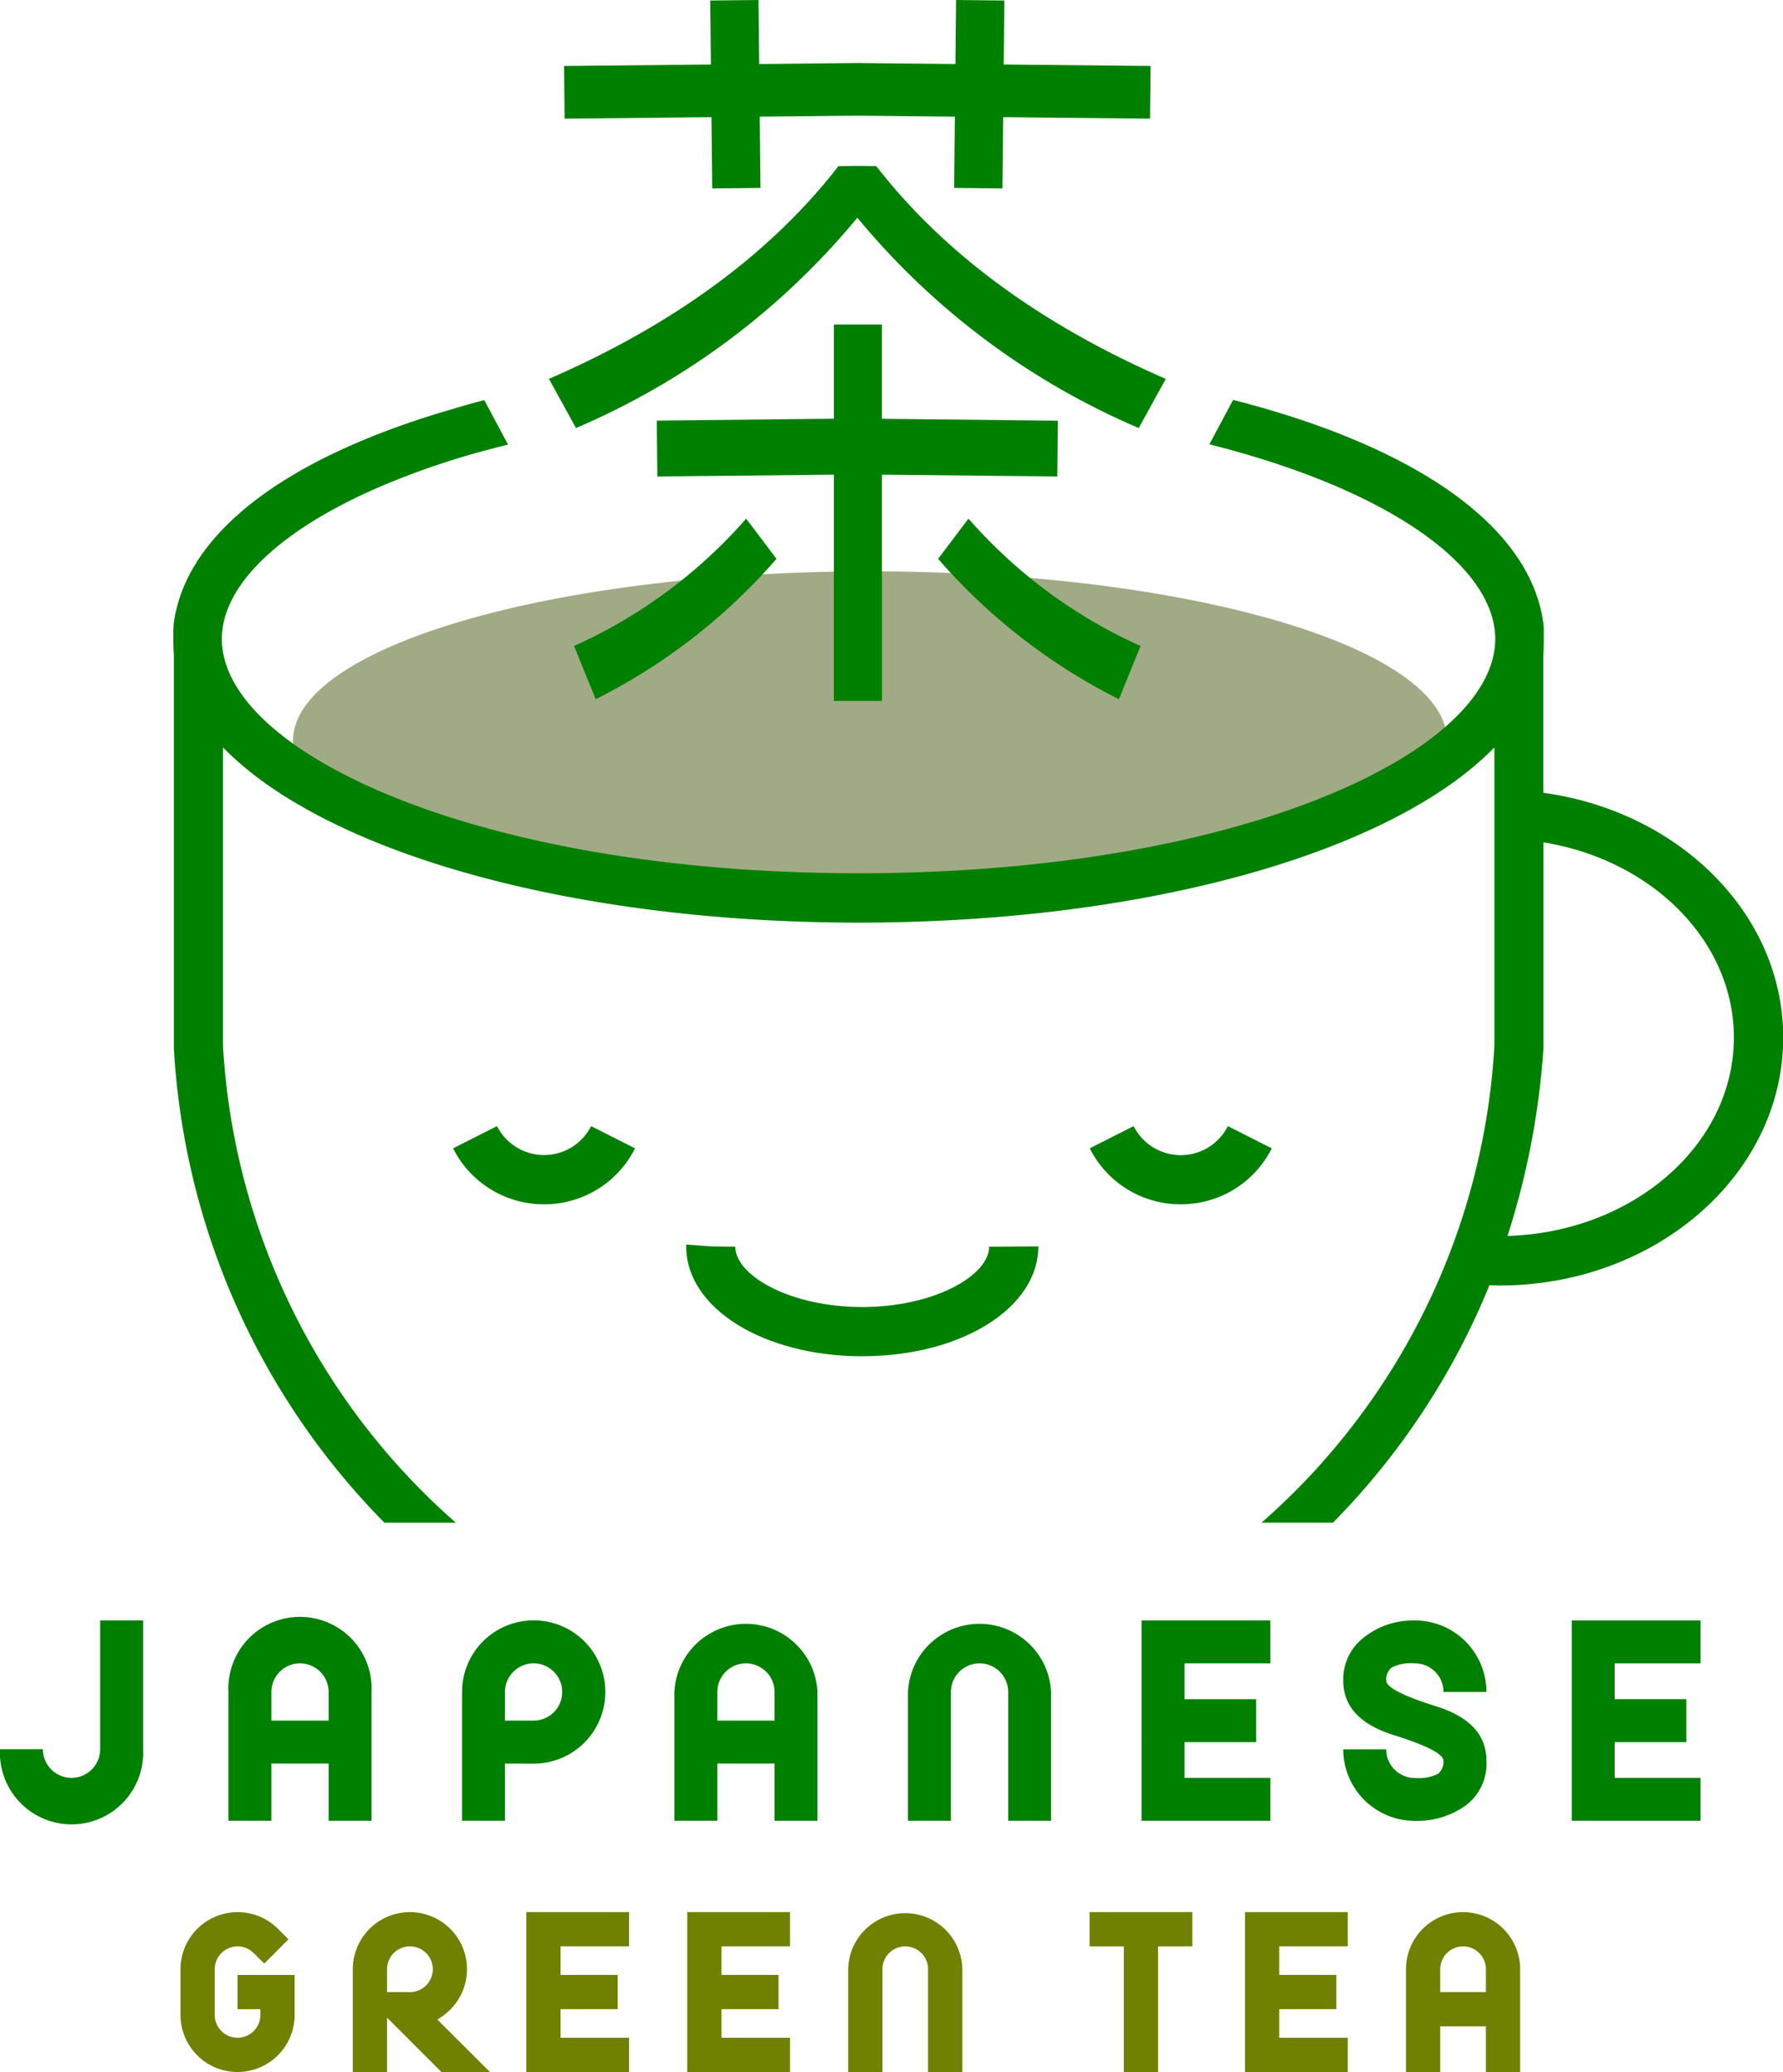 <?xml version="1.0" encoding="UTF-8"?> <svg xmlns="http://www.w3.org/2000/svg" width="94.574" height="109.894" viewBox="0 0 94.574 109.894"><g id="グループ_6" data-name="グループ 6" transform="translate(-2264.724 -483.987)"><g id="グループ_5" data-name="グループ 5"><path id="パス_3" data-name="パス 3" d="M2341.484,523.29c0,4.97-13.7,9-30.611,9s-30.61-4.03-30.61-9,13.7-9,30.61-9,30.611,4.029,30.611,9" fill="#a0ab85"></path><path id="パス_4" data-name="パス 4" d="M2310.467,555.921c-5.239,0-9.343-2.551-9.343-5.81l0-.117,2.6.2-1.3-.1,1.3.015c0,1.512,2.879,3.2,6.733,3.2s6.734-1.69,6.734-3.2l2.608-.016c0,3.275-4.1,5.826-9.342,5.826" fill="green"></path><path id="パス_5" data-name="パス 5" d="M2327.351,547.861a5.385,5.385,0,0,1-4.825-2.968l2.328-1.178a2.8,2.8,0,0,0,5,0l2.327,1.178a5.383,5.383,0,0,1-4.825,2.968" fill="green"></path><path id="パス_6" data-name="パス 6" d="M2293.583,547.861a5.383,5.383,0,0,1-4.826-2.968l2.328-1.178a2.8,2.8,0,0,0,4.994,0l2.328,1.178a5.383,5.383,0,0,1-4.824,2.968" fill="green"></path><path id="パス_7" data-name="パス 7" d="M2270.037,576.763v-6.831h2.278v6.831a3.8,3.8,0,1,1-7.591,0H2267a1.518,1.518,0,1,0,3.036,0" fill="green"></path><path id="パス_8" data-name="パス 8" d="M2276.841,573.727a3.8,3.8,0,1,1,7.591,0v6.832h-2.277v-3.036h-3.036v3.036h-2.278Zm5.314,0a1.518,1.518,0,1,0-3.036,0v1.518h3.036Z" fill="green"></path><path id="パス_9" data-name="パス 9" d="M2291.509,577.523v3.036h-2.277v-6.832a3.8,3.8,0,1,1,3.8,3.8Zm0-2.278h1.519a1.518,1.518,0,1,0-1.519-1.518Z" fill="green"></path><path id="パス_10" data-name="パス 10" d="M2300.494,573.727a3.8,3.8,0,0,1,7.591,0v6.832h-2.277v-3.036h-3.036v3.036h-2.278Zm5.314,0a1.518,1.518,0,1,0-3.036,0v1.518h3.036Z" fill="green"></path><path id="パス_11" data-name="パス 11" d="M2315.162,573.727v6.832h-2.277v-6.832a3.8,3.8,0,0,1,7.591,0v6.832H2318.2v-6.832a1.518,1.518,0,1,0-3.037,0" fill="green"></path><path id="パス_12" data-name="パス 12" d="M2327.553,578.281h4.554v2.277h-6.832V569.931h6.832v2.278h-4.554v1.9h3.8v2.277h-3.8Z" fill="green"></path><path id="パス_13" data-name="パス 13" d="M2339.772,569.932a3.795,3.795,0,0,1,3.795,3.795h-2.277a1.514,1.514,0,0,0-1.518-1.518,2.3,2.3,0,0,0-1.226.216.807.807,0,0,0-.292.7q0,.531,2.657,1.365t2.656,2.885a2.756,2.756,0,0,1-1.112,2.38,4.438,4.438,0,0,1-2.683.808,3.8,3.8,0,0,1-3.8-3.795h2.278a1.514,1.514,0,0,0,1.518,1.518,2.3,2.3,0,0,0,1.226-.216.805.805,0,0,0,.292-.7q0-.529-2.657-1.365t-2.657-2.885a2.8,2.8,0,0,1,1.113-2.3,4.172,4.172,0,0,1,2.683-.884" fill="green"></path><path id="パス_14" data-name="パス 14" d="M2350.371,578.281h4.554v2.277h-6.832V569.931h6.832v2.278h-4.554v1.9h3.8v2.277h-3.8Z" fill="green"></path><path id="パス_15" data-name="パス 15" d="M2278.536,590.551h-1.211v-1.817h3.027v2.12a3.027,3.027,0,0,1-6.055,0v-2.423a3.031,3.031,0,0,1,5.171-2.143l.557.557-1.283,1.284-.558-.551a1.211,1.211,0,0,0-2.071.853v2.423a1.211,1.211,0,1,0,2.423,0Z" fill="#708000"></path><path id="パス_16" data-name="パス 16" d="M2285.255,591v2.882h-1.817v-5.45a3.028,3.028,0,1,1,5.171,2.138,3.132,3.132,0,0,1-.69.527l2.792,2.785h-2.574Zm0-2.568v1.212h1.211a1.213,1.213,0,1,0-1.211-1.212" fill="#708000"></path><path id="パス_17" data-name="パス 17" d="M2294.458,592.065h3.633v1.817h-5.45V585.4h5.45v1.817h-3.633v1.514h3.028v1.816h-3.028Z" fill="#708000"></path><path id="パス_18" data-name="パス 18" d="M2302.994,592.065h3.633v1.817h-5.45V585.4h5.45v1.817h-3.633v1.514h3.027v1.816h-3.027Z" fill="#708000"></path><path id="パス_19" data-name="パス 19" d="M2311.529,588.431v5.45h-1.816v-5.45a3.028,3.028,0,0,1,6.055,0v5.45h-1.817v-5.45a1.211,1.211,0,1,0-2.422,0" fill="#708000"></path><path id="パス_20" data-name="パス 20" d="M2326.15,587.22v6.661h-1.817V587.22h-1.816V585.4h5.45v1.817Z" fill="#708000"></path><path id="パス_21" data-name="パス 21" d="M2332.577,592.065h3.634v1.817h-5.45V585.4h5.45v1.817h-3.634v1.514h3.028v1.816h-3.028Z" fill="#708000"></path><path id="パス_22" data-name="パス 22" d="M2339.3,588.431a3.027,3.027,0,0,1,6.055,0v5.45h-1.816v-2.422h-2.423v2.422H2339.3Zm4.239,0a1.211,1.211,0,1,0-2.423,0v1.212h2.423Z" fill="#708000"></path><path id="パス_23" data-name="パス 23" d="M2295.173,518.248l1.147,2.825a31.291,31.291,0,0,0,9.591-7.446l-1.609-2.132a26.617,26.617,0,0,1-9.129,6.753" fill="green"></path><path id="パス_24" data-name="パス 24" d="M2294.672,490.28l7.79-.079.039,3.781,2.56-.026-.038-3.781,5.175-.053,5.175.053-.038,3.781,2.56.026.039-3.781,7.79.079.029-2.793-7.79-.079.034-3.394-2.561-.026-.034,3.395-5.132-.052v0h-.145v0l-5.132.052-.035-3.395-2.56.026.035,3.394-7.79.079Z" fill="green"></path><path id="パス_25" data-name="パス 25" d="M2310.2,495.533a39.388,39.388,0,0,0,14.925,11.156l1.434-2.607c-6.679-2.9-11.8-6.7-15.358-11.286l-.929-.01h-.144l-.929.01c-3.56,4.591-8.679,8.382-15.358,11.286l1.434,2.607a39.389,39.389,0,0,0,14.925-11.156" fill="green"></path><path id="パス_26" data-name="パス 26" d="M2316.093,511.495l-1.609,2.132a31.305,31.305,0,0,0,9.59,7.446l1.147-2.825a26.6,26.6,0,0,1-9.128-6.753" fill="green"></path><path id="パス_27" data-name="パス 27" d="M2320.834,506.3l-9.33-.1v-5h-1.04l-.194,0v0h-.145v0l-.194,0h-.977v4.995l-9.393.1.03,2.964,9.363-.095v12h2.551v-12l9.3.094Z" fill="green"></path><path id="パス_28" data-name="パス 28" d="M2346.584,526.037v-7.32c.017-.138.025-.483.025-.827,0-.03,0-.06,0-.09,0-.056,0-.112,0-.166s0-.131,0-.193v-.04c0-.063,0-.117-.007-.168l0-.028c0-.059-.007-.107-.011-.142l-.087-.53c-.007-.032-.019-.063-.026-.1-1.066-4.844-6.979-8.842-16.347-11.236l-1.254,2.346h0l-.006.01c9.479,2.383,15.163,6.441,15.163,10.324,0,1.689-1.073,3.411-3.066,5.014a17.077,17.077,0,0,1-1.462,1.049q-.8.515-1.725,1c-5.867,3.1-15.524,5.363-27.518,5.363s-21.651-2.266-27.518-5.363q-.925-.489-1.725-1a17.077,17.077,0,0,1-1.462-1.049c-1.993-1.6-3.066-3.325-3.066-5.014,0-3.592,4.874-7.333,13.112-9.761.669-.189,1.353-.373,2.069-.547l-1.254-2.346-.009,0-.007-.015c-.574.152-1.134.311-1.684.476-8.38,2.424-13.661,6.2-14.665,10.736-.008.035-.022.069-.029.1l-.087.53c0,.035-.009.083-.011.142l0,.028c0,.051,0,.105-.007.168v.04c0,.062,0,.125,0,.193s0,.11,0,.166v.09c0,.344.008.689.026.827V539.5l0,.08v.011a38.952,38.952,0,0,0,11.17,25.158h3.787a36.379,36.379,0,0,1-12.351-25.295V523.63a15.6,15.6,0,0,0,1.488,1.329c.072.057.14.115.214.172.4.307.828.607,1.278.9l.065.044c.206.134.419.265.635.395l.1.061c.133.079.273.157.41.235.12.07.237.139.361.207l.044.024c5.466,3.008,13.634,5.1,23.144,5.73q1.269.084,2.571.131c1.121.041,2.257.065,3.409.065s2.287-.024,3.409-.065q1.3-.048,2.571-.131c9.51-.625,17.678-2.722,23.143-5.73l.045-.024c.124-.068.24-.137.361-.207.137-.078.277-.156.41-.235l.1-.061c.216-.13.429-.261.634-.395.023-.014.044-.029.066-.044q.675-.44,1.278-.9c.074-.057.141-.115.213-.172a15.614,15.614,0,0,0,1.489-1.329v15.821a36.38,36.38,0,0,1-12.351,25.295h3.787a38.671,38.671,0,0,0,8.3-12.595c.178.005.353.017.532.017,8.3,0,15.051-5.9,15.051-13.152,0-6.556-5.523-11.993-12.714-12.979m-1.909,23.5a41.509,41.509,0,0,0,1.906-9.952v-.011l0-.08V528.665c5.746.929,10.1,5.215,10.1,10.351,0,5.691-5.352,10.331-12.013,10.524" fill="green"></path></g></g></svg> 